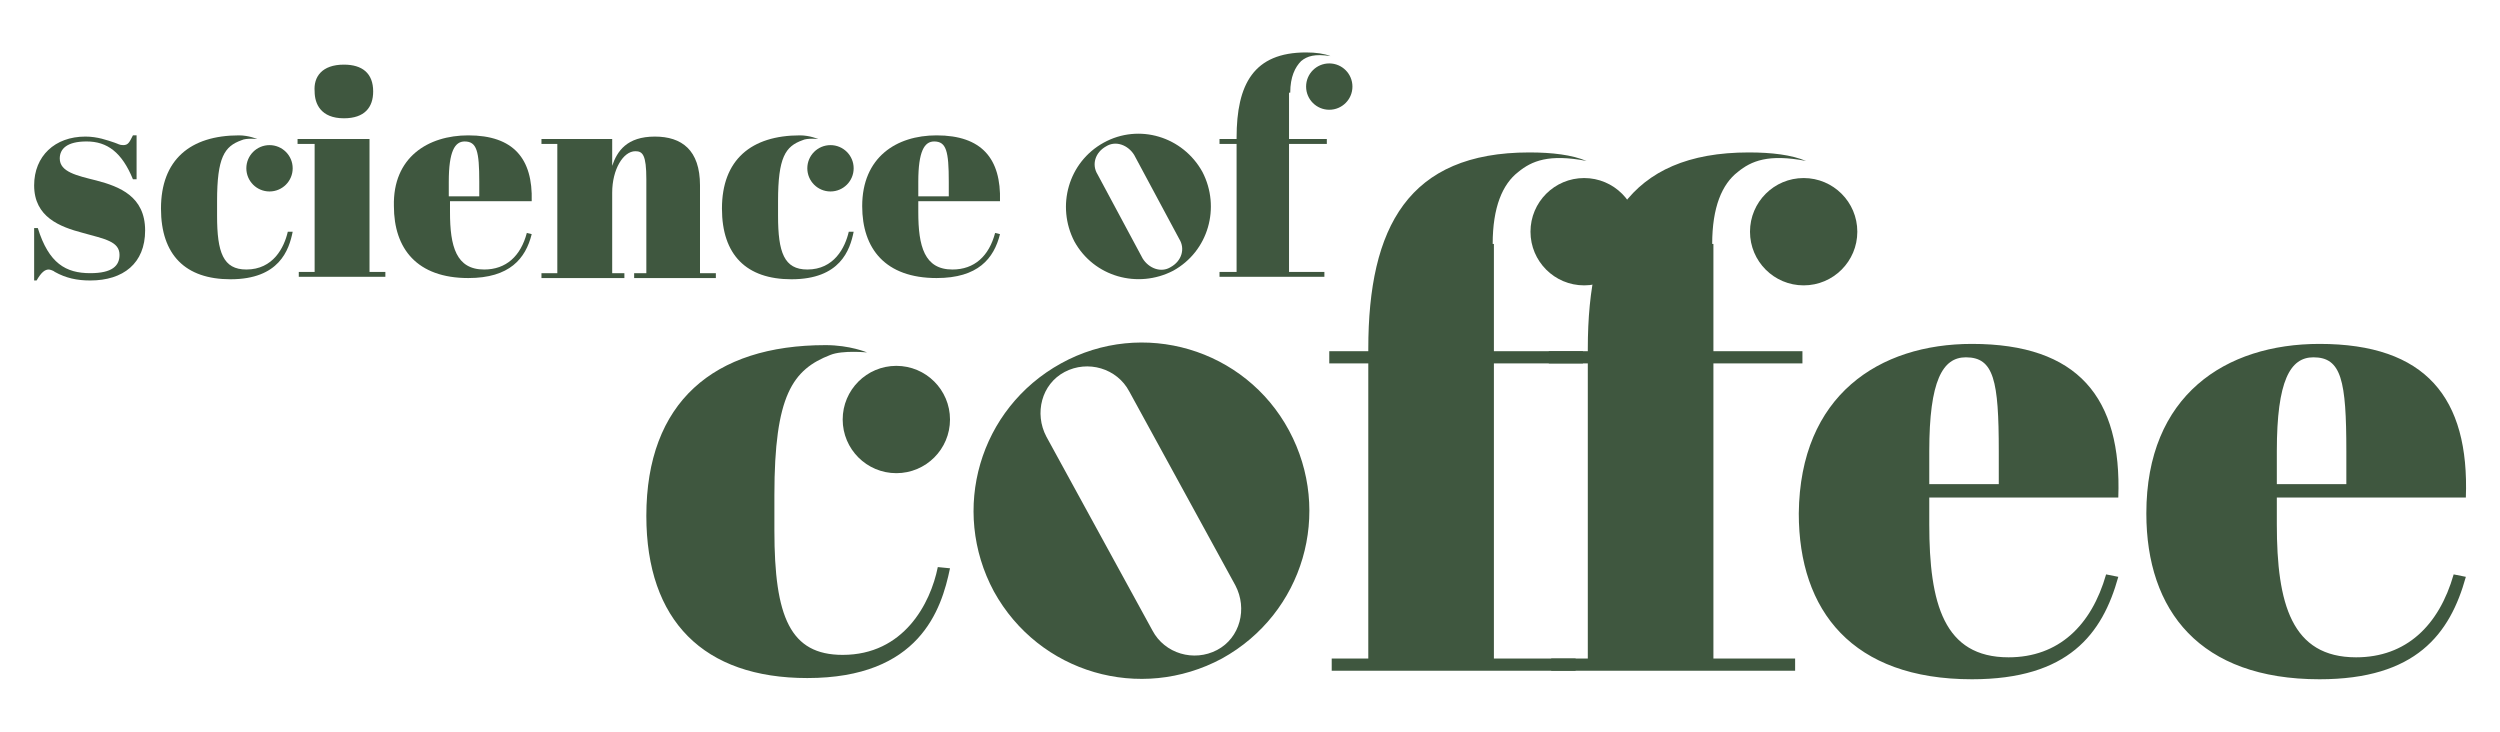 <svg xml:space="preserve" style="enable-background:new 0 0 205 60;" viewBox="0 0 205 60" y="0px" x="0px" xmlns:xlink="http://www.w3.org/1999/xlink" xmlns="http://www.w3.org/2000/svg" id="Layer_1" version="1.1">
<style type="text/css">
	.st0{fill:#3F573F;}
</style>
<g>
	<g>
		<g>
			<path d="M2.8,18.7h0.3c0.9,2.9,2.3,3.7,4.3,3.7c1.8,0,2.4-0.6,2.4-1.5c0-1.1-1.2-1.3-3-1.8c-1.9-0.5-4-1.3-4-3.9
				c0-2.4,1.7-4,4.2-4c1,0,1.8,0.3,2.4,0.5c0.3,0.1,0.4,0.2,0.7,0.2c0.4,0,0.5-0.2,0.8-0.8h0.3v3.6h-0.3c-0.9-2.2-2.1-3.1-3.8-3.1
				c-1.6,0-2.2,0.6-2.2,1.4c0,1.1,1.4,1.4,3,1.8c1.9,0.5,4,1.3,4,4.1c0,2.7-1.8,4.1-4.5,4.1c-1.1,0-2-0.2-2.9-0.7
				c-0.1-0.1-0.4-0.2-0.5-0.2c-0.3,0-0.6,0.2-1,0.9H2.8V18.7z" class="st0"></path>
		</g>
		<path d="M30.3,11.4v10.9h1.3v0.4h-7.1v-0.4h1.3V11.8h-1.4v-0.4H30.3z M28.2,5.3c1.5,0,2.4,0.7,2.4,2.2
			c0,1.3-0.7,2.2-2.4,2.2c-1.9,0-2.4-1.2-2.4-2.2C25.7,6.3,26.4,5.3,28.2,5.3z" class="st0"></path>
		<path d="M38.4,11.1c3.7,0,5.3,1.9,5.2,5.4h-6.7v0.9c0,2.8,0.5,4.7,2.8,4.7c1.8,0,3-1.1,3.5-3l0.4,0.1
			c-0.5,2-1.8,3.6-5.2,3.6c-4.2,0-6.1-2.4-6.1-5.9C32.2,12.9,35.1,11.1,38.4,11.1z M39.3,16.1v-1.2c0-2.5-0.2-3.3-1.2-3.3
			c-0.8,0-1.3,0.8-1.3,3.3v1.2H39.3z" class="st0"></path>
		<path d="M50.2,11.4v2.2c0.4-1.2,1.2-2.4,3.5-2.4c2.2,0,3.7,1.1,3.7,4v7.2h1.3v0.4H52v-0.4h1v-7.7c0-2-0.3-2.3-0.9-2.3
			c-1,0-1.9,1.5-1.9,3.4v6.6h1v0.4h-6.8v-0.4h1.3V11.8h-1.3v-0.4H50.2z" class="st0"></path>
		<path d="M76.8,11.1c3.7,0,5.3,1.9,5.2,5.4h-6.7v0.9c0,2.8,0.5,4.7,2.8,4.7c1.8,0,3-1.1,3.5-3l0.4,0.1
			c-0.5,2-1.8,3.6-5.2,3.6c-4.2,0-6.1-2.4-6.1-5.9C70.7,12.9,73.5,11.1,76.8,11.1z M77.8,16.1v-1.2c0-2.5-0.2-3.3-1.2-3.3
			c-0.8,0-1.3,0.8-1.3,3.3v1.2H77.8z" class="st0"></path>
		<g>
			<path d="M17.8,16.5v1.2c0,3,0.5,4.4,2.4,4.4c2.2,0,3.1-1.8,3.4-3.1l0.4,0c-0.3,1.5-1.1,3.9-5.1,3.9
				c-3.7,0-5.7-2-5.7-5.8c0-4,2.4-6,6.4-6c0.8,0,1.5,0.3,1.5,0.3s-0.9-0.1-1.3,0.1C18.4,12,17.8,12.9,17.8,16.5z" class="st0"></path>
			<circle r="1.9" cy="13.8" cx="22.1" class="st0"></circle>
		</g>
		<g>
			<path d="M63.8,16.5v1.2c0,3,0.5,4.4,2.4,4.4c2.2,0,3.1-1.8,3.4-3.1l0.4,0c-0.3,1.5-1.1,3.9-5.1,3.9
				c-3.7,0-5.7-2-5.7-5.8c0-4,2.4-6,6.4-6c0.8,0,1.5,0.3,1.5,0.3s-0.9-0.1-1.3,0.1C64.4,12,63.8,12.9,63.8,16.5z" class="st0"></path>
			<circle r="1.9" cy="13.8" cx="68.1" class="st0"></circle>
		</g>
		<path d="M90.5,11.7c-2.9,1.6-3.9,5.2-2.4,8.1c1.6,2.9,5.2,3.9,8.1,2.4c2.9-1.6,3.9-5.2,2.4-8.1
			C97,11.2,93.4,10.1,90.5,11.7z M96.7,19.6c0.5,0.8,0.2,1.8-0.7,2.3c-0.8,0.5-1.8,0.1-2.3-0.7L90,14.3c-0.5-0.8-0.2-1.8,0.7-2.3
			c0.8-0.5,1.8-0.1,2.3,0.7L96.7,19.6z" class="st0"></path>
		<g>
			<circle r="1.9" cy="7.1" cx="109" class="st0"></circle>
			<path d="M105.8,7.6c0-1.3,0.4-2.1,0.9-2.6c0.5-0.4,1.1-0.6,2.4-0.4c-0.5-0.2-1.2-0.3-2-0.3c-4.3,0-5.7,2.6-5.7,7v0.1
				H100v0.4h1.4v10.5H100v0.4h8.6v-0.4h-2.9V11.8h3.1v-0.4h-3.1V7.6z" class="st0"></path>
		</g>
		<g>
			<path d="M161.7,28.2c8.7,0,12.3,4.4,12,12.6h-15.5v2.2c0,6.5,1.2,10.9,6.5,10.9c4.1,0,6.8-2.6,8-6.8l1,0.2
				c-1.3,4.7-4.1,8.4-12,8.4c-9.8,0-14.2-5.6-14.2-13.6C147.6,32.4,154.1,28.2,161.7,28.2z M163.9,39.7V37c0-5.8-0.4-7.7-2.7-7.7
				c-1.9,0-3,1.9-3,7.7v2.7H163.9z" class="st0"></path>
			<path d="M190.2,28.2c8.7,0,12.3,4.4,12,12.6h-15.5v2.2c0,6.5,1.2,10.9,6.5,10.9c4.1,0,6.8-2.6,8-6.8l1,0.2
				c-1.3,4.7-4.1,8.4-12,8.4c-9.8,0-14.2-5.6-14.2-13.6C176,32.4,182.5,28.2,190.2,28.2z M192.4,39.7V37c0-5.8-0.4-7.7-2.7-7.7
				c-1.9,0-3,1.9-3,7.7v2.7H192.4z" class="st0"></path>
			<path d="M87,29.8c-6.7,3.7-9.1,12-5.5,18.7c3.7,6.7,12,9.1,18.7,5.5c6.7-3.7,9.1-12,5.5-18.7
				C102.1,28.6,93.7,26.1,87,29.8z M101.3,48c1,1.9,0.4,4.3-1.5,5.3s-4.3,0.3-5.3-1.6l-8.7-15.9c-1-1.9-0.4-4.3,1.5-5.3
				c1.9-1,4.3-0.3,5.3,1.6L101.3,48z" class="st0"></path>
			<g>
				<circle r="4.4" cy="19" cx="129.9" class="st0"></circle>
				<path d="M122.4,20c0-3,0.8-4.9,2.1-5.9c1.1-0.9,2.5-1.5,5.6-0.9c-1.2-0.5-2.8-0.7-4.7-0.7
					c-9.9,0-13.2,6.1-13.2,16.1v0.2H109v1h3.2V54h-3v1h20v-1h-6.7V29.8h7.3v-1h-7.3V20z" class="st0"></path>
			</g>
			<g>
				<circle r="4.4" cy="19" cx="147.9" class="st0"></circle>
				<path d="M140.4,20c0-3,0.8-4.9,2.1-5.9c1.1-0.9,2.5-1.5,5.6-0.9c-1.2-0.5-2.8-0.7-4.7-0.7
					c-9.9,0-13.2,6.1-13.2,16.1v0.2h-3.2v1h3.2V54h-3v1h20v-1h-6.7V29.8h7.3v-1h-7.3V20z" class="st0"></path>
			</g>
			<g>
				<path d="M63.5,40.6v2.9c0,7.1,1.3,10.2,5.6,10.2c5,0,7.2-4.2,7.8-7.2l1,0.1c-0.7,3.4-2.5,9-11.7,9
					c-8.5,0-13.2-4.7-13.2-13.3c0-9.3,5.5-14,14.7-14c2,0,3.4,0.6,3.4,0.6s-2-0.2-3,0.2C65,30.3,63.5,32.4,63.5,40.6z" class="st0"></path>
				<circle r="4.4" cy="34.4" cx="73.5" class="st0"></circle>
			</g>
		</g>
	</g>
</g>
</svg>
